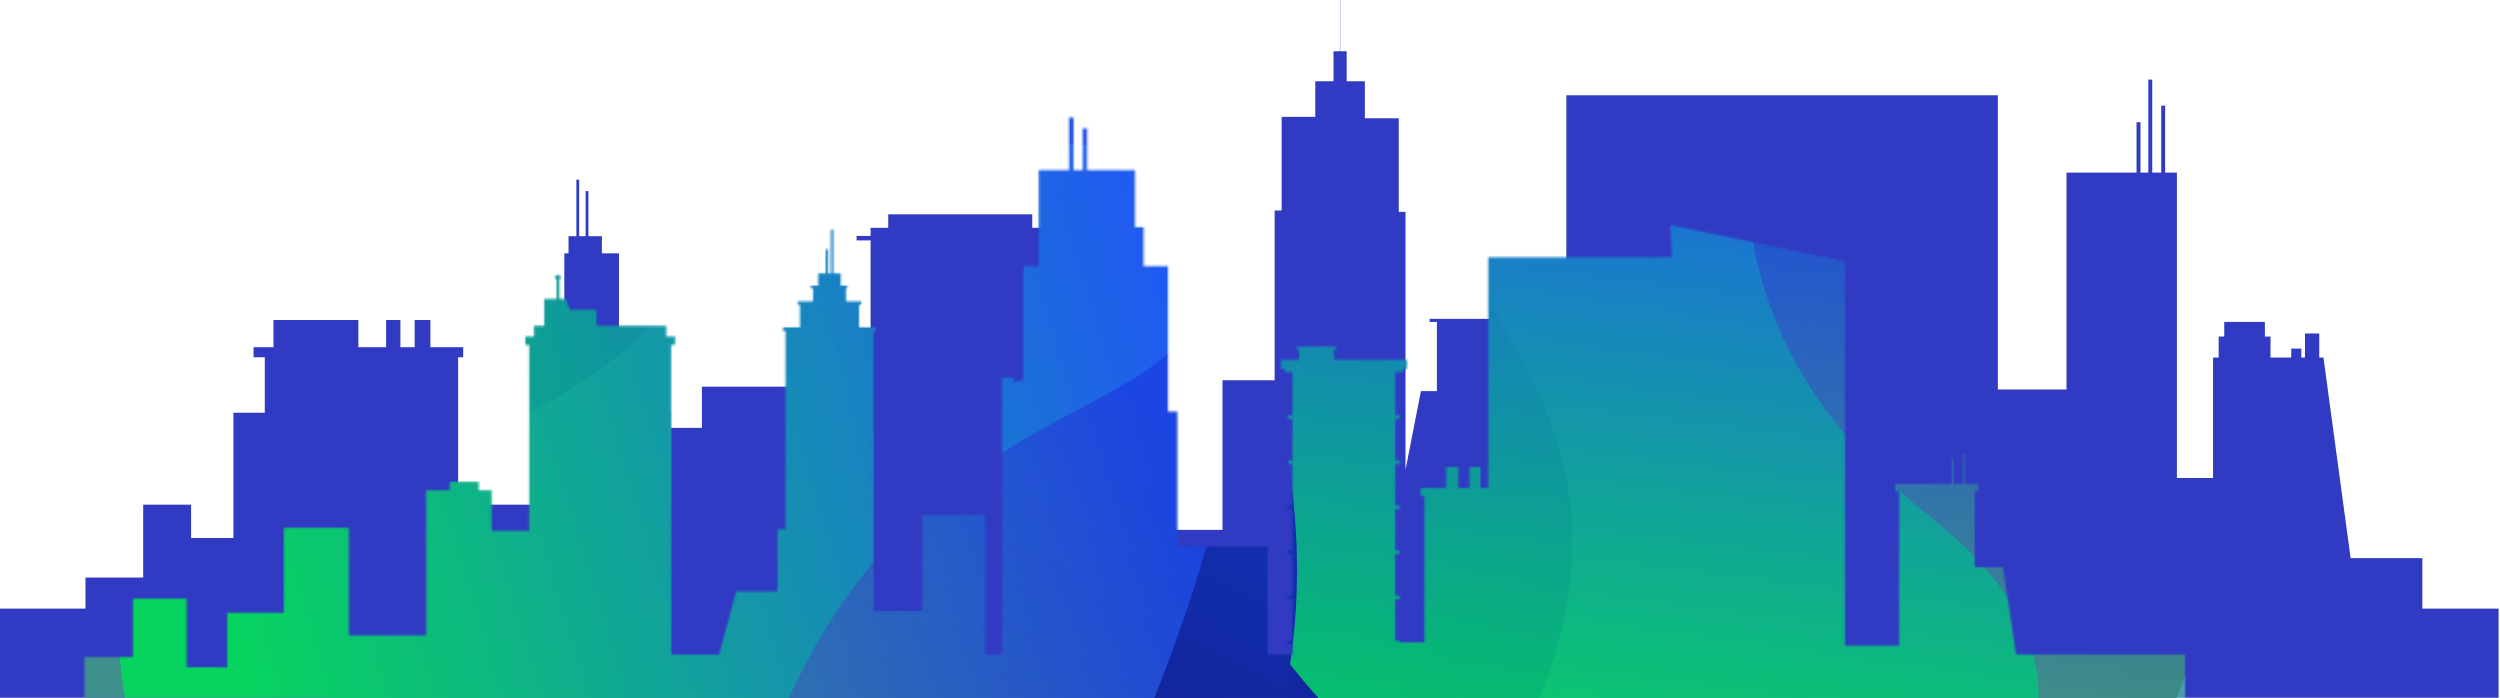 <svg width="1199" height="335" viewBox="0 0 1199 335" fill="none" xmlns="http://www.w3.org/2000/svg" style="">
    <path fill-rule="evenodd" clip-rule="evenodd" d="M1161.76 267.696v24.19h36.56v42.734H0v-42.734h40.988v-14.917H68.67v-34.94h22.98v15.992h20.292V197.95h15.052v-26.608h-5.376v-4.838h9.541v-13.035h40.719v13.035h13.305v-13.035h6.853v13.035h6.854v-13.035h7.525v13.035h15.724v4.838h-2.419v70.687h50.932V121.485h2.016v-8.198h3.762V86.141h1.344v27.146h3.091V91.651h1.344v21.636h6.451v8.198h8.197v120.544h24.593v-36.822h15.185v-19.755h69.612v16.261h11.288v-86.41h-6.719v-2.15h6.719v-3.897h8.467v-6.451h69.074v6.451h8.466v3.897h6.72v2.15h-6.72v138.82h82.782v-71.762h24.996v-81.437h3.359V56.039h16.127V38.972h8.735v-14.38h3.091V0h.134v24.593h3.091v14.379h8.735V56.71h16.261v44.885h3.225v123.769l7.391-37.762h7.66v-33.194h-3.494v-1.478h65.584V45.691h206.954v141.105h32.921V82.782h33.595v-24.19h1.88v24.19h3.77V38.166h1.88v44.616h4.3V50.663h1.88v32.119h5.64v146.48h17.34v-57.786h2.69v-10.079h2.68v-6.988h19.49v6.988h2.69v10.079h9.94v-4.3h4.84v4.3h1.75v-11.557h6.85v11.557h2.02l13.03 96.22h34.4z" fill="#303AC2">
        <animateTransform attributeName="transform" type="translate" values="-15, 0; 15, 0; -15, 0" begin="0s" dur="10s" repeatCount="indefinite"></animateTransform>
    </path>
    <mask id="1u9g2p5jca" style="mask-type:alpha" maskUnits="userSpaceOnUse" x="40" y="56" width="1008" height="279">
        <path fill-rule="evenodd" clip-rule="evenodd" d="M158.85 334.894v.105h889.12V313.85h-81.061l-6.268-41.881h-13.506v-36.54h1.675v-3.351h-6.491v-14.239h-.838v14.239h-4.502v-11.622h-.838v11.622h-27.222v3.351h1.885v74.233h-25.959V125.284l-83.761-17.381.693 15.496h-88.018v110.669h-3.666v-10.052h-5.34v10.052h-5.34v-10.052h-5.863v10.052H681.3v3.769h1.884v70.254h-11.831v-.733h-2.198V287.36h2.198v-1.57h-2.198v-20.103h2.198v-1.57h-2.198v-19.998h2.198v-1.675h-2.198v-19.998h2.198v-1.571h-2.198v-19.998h2.198v-1.675h-2.198v-20.731h3.664v-1.57h1.885v-4.397h-34.97v-4.921h1.151v-1.361H621.83v1.361h1.152v4.921h-8.691v4.397h1.885v1.57h3.664v20.731h-2.198v1.675h2.198v19.998h-2.198v1.571h2.198v19.998h-2.198v1.675h2.198v19.998h-2.198v1.57h2.198v20.103h-2.198v1.57h2.198v19.998h-2.198v1.571h2.198v4.921h-11.935v-51.723H564.67v-64.704h-4.502v-69.731h-11.727V108.95h-4.083V81.624h-23.034V61.52h-1.99v20.103h-4.502V56.39h-2.094v25.233h-14.553v46.068h-7.434v54.401l-4.404 1.09v-1.989h-5.758V313.85h-8.167v-66.904h-30.049v46.068h-23.447V158.788h1.152v-1.78h-8.062v-10.784h1.047v-1.675h-7.329v-6.282h.628v-1.257h-3.141v-5.863h-3.56v-20.94h-1.151v20.94h-1.362v-11.622h-1.151v11.622h-3.56v5.863h-3.665v1.257h1.152v6.282h-7.329v1.675h1.047v10.784h-8.062v1.78h1.152v94.963h-3.881v29.945h-19.788l-8.179 30.154h-22.917V197.108h-.103v-31.724h1.885v-3.979h-4.188v-5.13h-33.504v-7.748h-12.774l-1.884-5.13h-3.141v-9.109h-.696c.718-.014 1.228-.533 1.228-1.257 0-.732-.524-1.256-1.257-1.256-.733 0-1.256.524-1.256 1.256 0 .724.51 1.243 1.228 1.257h-.609v9.109h-5.863v12.878h-4.921v5.13h-4.188v3.979h1.885v89.205h-18.011v-19.474h-6.177v-4.084h-13.925v4.084h-11.308v69.626h-37.064v-51.618h-31.201v40.729h-27.117v26.175H89.531v-32.876H63.775v27.955H40.53v19.788H158.85z" fill="#000">
            <animateTransform attributeName="transform" type="translate" values="0, 0; 60, 0; 0, 0" begin="0s" dur="10s" repeatCount="indefinite"></animateTransform>
        </path>
    </mask>
    <g mask="url(#1u9g2p5jca)">
        <ellipse cx="822.827" cy="242.582" rx="240.425" ry="239.153" transform="rotate(-37.983 822.827 242.582)" fill="url(#dmbnhv7qdb)"></ellipse>
        <path d="M727.784 169.091C658.414 49.778 671.87-45.261 802.676-8.887c130.805 36.374 385.304 360.82 200.214 382.558-185.087 21.738-245.276 176.051-307.293 129.644-72.921-69.09 127.96-169.501 32.187-334.224z" fill="url(#yplp3msnuc)" fill-opacity=".6"></path>
        <path d="M927.22 249.07c110.83 87.853 18.753 182.5-81.235 191.733-139.059 12.84-362.298-208.225-221.653-280.736C793.963 72.614 702.069 33.413 787.322 6.531c98.673 7.263-13.107 121.249 139.898 242.539z" fill="url(#pc3ua1hu1d)" fill-opacity=".9" style="mix-blend-mode:screen"></path>
        <ellipse cx="307.693" cy="271.805" rx="314.719" ry="313.054" transform="rotate(27.759 307.693 271.805)" fill="url(#n8gp2auute)"></ellipse>
        <path d="M344.286 118.851c105.082-146.958 225.74-182.012 252.681-6.343 26.94 175.669-223.385 653.893-348.873 444.693C122.606 348-93.926 359.161-71.896 260.19c43.235-124.184 271.106 61.549 416.182-141.339z" fill="url(#jx9qrzg6ef)" fill-opacity=".6"></path>
        <path d="M356.096 399.876c-45.243 179.511-207.715 120.533-272.51 6.17-90.112-159.05 53.65-544.363 215.828-415.51 195.6 155.406 192.96 24.655 270.894 111.941 44.4 121.664-151.751 49.567-214.212 297.399z" fill="url(#l877egr9ng)" fill-opacity=".9" style="mix-blend-mode:screen"></path>
        <animateTransform attributeName="transform" type="translate" values="-20, 0; 20, 0; -20, 0" begin="0s" dur="10s" repeatCount="indefinite"></animateTransform>
    </g>
    <defs>
        <linearGradient id="dmbnhv7qdb" x1="822.826" y1="481.735" x2="826.046" y2="46.542" gradientUnits="userSpaceOnUse">
            <stop stop-color="#11055F"></stop>
            <stop offset="1" stop-color="#1238C0"></stop>
        </linearGradient>
        <linearGradient id="yplp3msnuc" x1="812.646" y1="332.842" x2="819.784" y2="51.708" gradientUnits="userSpaceOnUse">
            <stop stop-color="#5DE29B"></stop>
            <stop offset="1" stop-color="#2353FF"></stop>
        </linearGradient>
        <linearGradient id="pc3ua1hu1d" x1="776.686" y1="390.6" x2="825.633" y2="-.824" gradientUnits="userSpaceOnUse">
            <stop stop-color="#01DC59"></stop>
            <stop offset="1" stop-color="#2353FF"></stop>
        </linearGradient>
        <linearGradient id="n8gp2auute" x1="307.692" y1="584.859" x2="311.907" y2="15.185" gradientUnits="userSpaceOnUse">
            <stop stop-color="#11055F"></stop>
            <stop offset="1" stop-color="#1238C0"></stop>
        </linearGradient>
        <linearGradient id="jx9qrzg6ef" x1="194.501" y1="308.195" x2="533.853" y2="165.515" gradientUnits="userSpaceOnUse">
            <stop stop-color="#5DE29B"></stop>
            <stop offset="1" stop-color="#2353FF"></stop>
        </linearGradient>
        <linearGradient id="l877egr9ng" x1="106.23" y1="296.343" x2="599.69" y2="144.243" gradientUnits="userSpaceOnUse">
            <stop stop-color="#01DC59"></stop>
            <stop offset="1" stop-color="#2353FF"></stop>
        </linearGradient>
    </defs>
</svg>